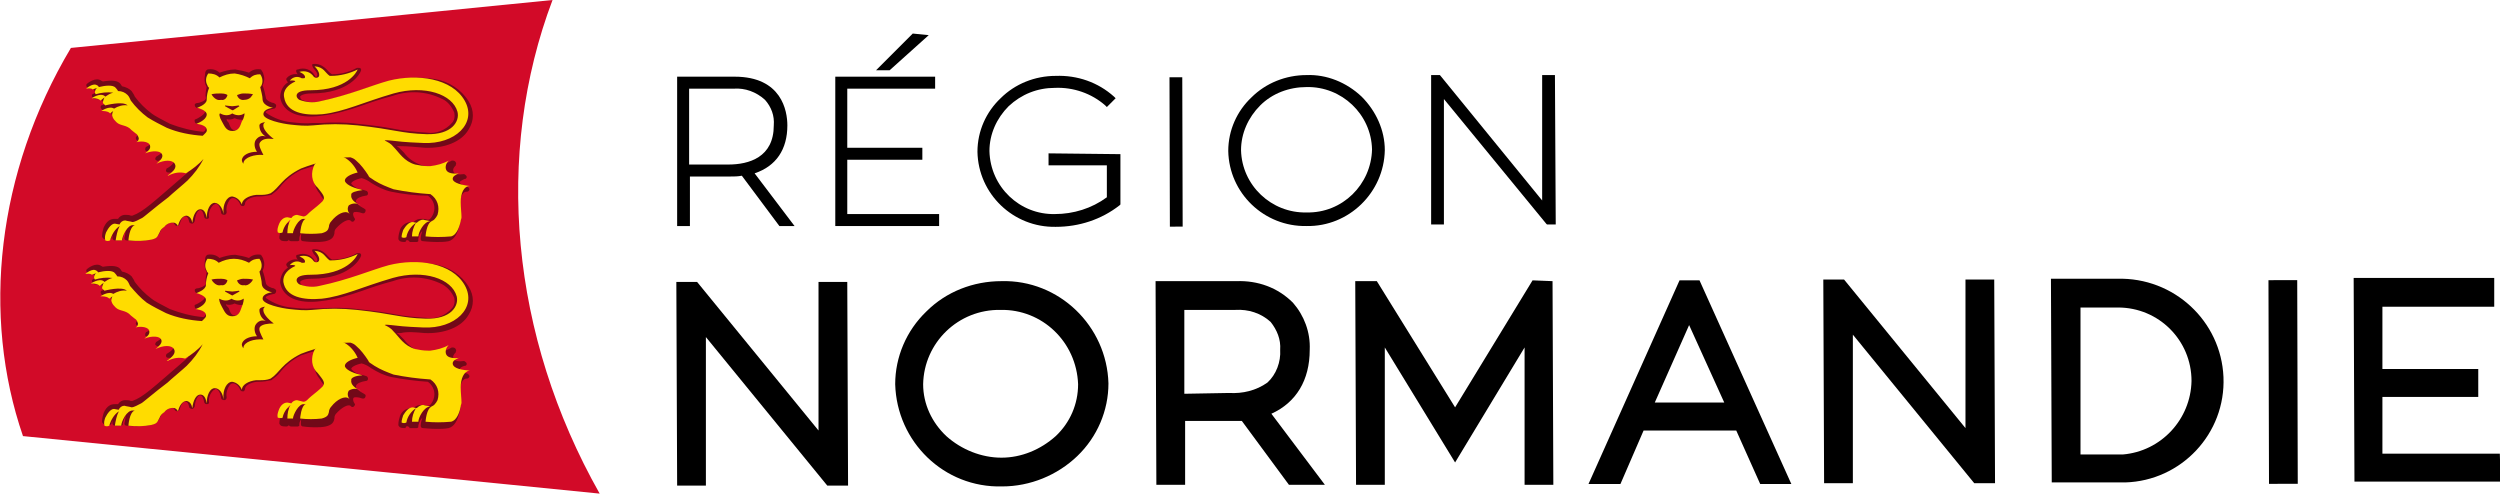 <svg xmlns="http://www.w3.org/2000/svg" xmlns:xlink="http://www.w3.org/1999/xlink" id="Calque_1" x="0px" y="0px" viewBox="0 0 313 61.8" style="enable-background:new 0 0 313 61.8;" xml:space="preserve"> <style type="text/css"> .st0{fill:#D20A28;} .st1{fill:#720918;} .st2{fill:#FFDC00;} </style> <g transform="translate(-19285.922 -21636)"> <path d="M19384.5,21651.7c0-1.8-0.7-6.1-6.6-6.1h-7.2v18.7h1.6v-6.2h5c0.5,0,1,0,1.5-0.1l4.7,6.3h1.9l-5-6.6 C19383.1,21656.8,19384.5,21654.7,19384.5,21651.7z M19372.2,21656.6v-9.5h5.6c1.4-0.1,2.8,0.4,3.9,1.4c0.8,0.9,1.2,2,1.1,3.2 c0,4-3.1,4.9-5.7,4.9H19372.2z"></path> <path d="M19392,21662.8v-6.8h9.4v-1.5h-9.4v-7.4h11v-1.5h-12.5v18.7h13v-1.5L19392,21662.8z"></path> <path d="M19402.2,21640.4l-2-0.2l-4.6,4.6h1.7L19402.2,21640.4z"></path> <path d="M19417.2,21655.2v1.5h7.3v4c-1.9,1.4-4.2,2.1-6.5,2.1l0,0c-4.4,0.1-8.1-3.4-8.2-7.9c0-2.1,0.9-4.1,2.4-5.6 c1.6-1.5,3.6-2.3,5.8-2.3l0,0c2.3-0.1,4.6,0.7,6.3,2.2l0.2,0.2l1.1-1.1l-0.2-0.2c-2-1.8-4.6-2.7-7.3-2.6l0,0c-2.6,0-5.1,1-6.9,2.8 c-1.8,1.7-2.9,4.1-2.9,6.7c0.1,5.3,4.5,9.5,9.8,9.4l0,0c2.9,0,5.7-0.9,8-2.7l0.1-0.1v-6.3L19417.2,21655.2z"></path> <rect x="19432.3" y="21645.6" transform="matrix(1 -2.617973e-03 2.617973e-03 1 -56.625 50.95)" width="1.6" height="18.7"></rect> <path d="M19449.5,21645.4L19449.5,21645.4c-2.6,0-5.1,1-6.9,2.8c-1.8,1.7-2.9,4.1-2.9,6.7c0.1,5.3,4.5,9.5,9.8,9.4l0,0 c5.3,0.1,9.7-4.2,9.8-9.5c0-2.5-1.1-4.9-2.9-6.7C19454.5,21646.3,19452,21645.3,19449.5,21645.4L19449.5,21645.4z M19449.5,21646.9 c4.4-0.1,8.1,3.4,8.2,7.8c-0.1,4.4-3.7,8-8.2,7.9l0,0c-4.4,0.1-8.1-3.4-8.2-7.8c0-2.1,0.9-4.1,2.4-5.6 C19445.2,21647.7,19447.3,21646.9,19449.5,21646.9L19449.5,21646.9z"></path> <path d="M19480.6,21645.4h-1.6v15.7l-12.8-15.7h-1.1v18.7h1.6v-15.7l12.8,15.6l0.1,0.1h1.1L19480.6,21645.4z"></path> <path d="M19388.4,21671.3v18.6l-15.2-18.6h-2.6l0.1,25.5h3.6v-18.6l15.2,18.6h2.6l-0.1-25.5H19388.4z"></path> <path d="M19411.3,21671.2L19411.3,21671.2c-3.5,0-6.9,1.3-9.4,3.8c-2.5,2.4-3.9,5.7-3.9,9.1c0.2,7.2,6.1,13,13.4,12.8l0,0 c3.5,0,6.9-1.4,9.4-3.8s3.9-5.7,3.9-9.1C19424.5,21676.8,19418.5,21671,19411.3,21671.2z M19411.3,21693.3c-2.5,0-5-1-6.9-2.7 c-1.8-1.7-2.9-4-2.9-6.5c0.1-5.2,4.4-9.4,9.7-9.3l0,0c5.2-0.1,9.5,4,9.7,9.3c0,2.5-1,4.8-2.8,6.5 C19416.2,21692.3,19413.8,21693.3,19411.3,21693.3L19411.3,21693.3z"></path> <path d="M19449.9,21679.8c0.1-2.2-0.7-4.3-2.1-5.9c-1.9-1.9-4.4-2.8-7.1-2.7h-10.1l0.1,25.5h3.6v-8h5.6c0.5,0,1,0,1.5,0l5.9,8h4.5 l-6.7-8.9C19448.2,21686.4,19449.9,21683.6,19449.9,21679.8z M19434.2,21685.3v-10.5h6.4c1.6-0.1,3.2,0.4,4.4,1.5 c0.8,1,1.3,2.2,1.2,3.5c0.1,1.5-0.5,3.1-1.6,4.1c-1.4,1-3.1,1.4-4.8,1.3L19434.2,21685.3z"></path> <path d="M19477.8,21671.1l-9.7,15.9l-9.8-15.8h-2.7l0.1,25.5h3.6v-17.2l8.8,14.4l8.7-14.4v17.2h3.6l-0.1-25.5L19477.8,21671.1z"></path> <path d="M19496.2,21671.1l-11.4,25.5h4l2.9-6.7h11.6l3,6.7h3.9l-11.5-25.5H19496.2z M19493.1,21686.4l4.3-9.7l4.4,9.7H19493.1z"></path> <path d="M19532,21671v18.6l-15.2-18.6h-2.6l0.1,25.5h3.6v-18.6l15.2,18.6h2.6l-0.1-25.5H19532z"></path> <path d="M19551,21670.9h-8.3l0.1,25.5h9.2c7-0.2,12.6-6.1,12.3-13.2C19564,21676.2,19558.1,21670.7,19551,21670.9L19551,21670.9z M19546.4,21692.9v-18.4h4.7c5.1,0,9.2,4.1,9.2,9.2c-0.1,4.8-3.8,8.8-8.6,9.2L19546.4,21692.9z"></path> <rect x="19569.9" y="21671" transform="matrix(1 -2.617973e-03 2.617973e-03 1 -56.7 51.312)" width="3.6" height="25.5"></rect> <path d="M19598.9,21692.8h-14.7v-7.1h12v-3.5h-12v-7.8h14v-3.6h-17.6l0.1,25.5h18.3L19598.9,21692.8z"></path> <path class="st0" d="M19361,21697.8l-72.2-7.2c-5.2-15.1-3.3-33,6-48.6l60.3-6C19347.8,21655.3,19349.8,21678,19361,21697.8z"></path> <path class="st1" d="M19339.1,21654.5c2.4,0.1,4.6-0.7,5.5-2.3c0.7-1.1,0.7-2.4,0-3.5c-0.9-1.5-2.5-2.5-4.2-2.8 c-1.9-0.3-3.8-0.2-5.7,0.3c-0.8,0.2-1.7,0.5-2.8,0.8c-1.9,0.7-3.9,1.3-5.9,1.7c-0.8,0.2-1.6,0.1-2.3-0.2c-0.1-0.1-0.2-0.2-0.2-0.4 c0-0.1,0.4-0.4,1.4-0.4c4.8,0,6.1-2.5,6.2-2.8c0.1-0.2,0-0.4-0.2-0.4c-0.1,0-0.2,0-0.3,0c-0.9,0.5-2,0.8-3.1,0.8 c-0.2-0.1-0.3-0.2-0.5-0.4c-0.4-0.5-1-0.9-1.6-0.9c-0.1,0-0.4,0-0.4,0.1c0,0.2,0.1,0.3,0.2,0.5c0.5,0.5,0.5,0.8,0.4,0.9 s0,0.4-0.3-0.1c-0.4-0.7-1.3-1-2.1-0.7c-0.1,0-0.2,0-0.2,0.2c0,0.1,0.1,0.3,0.2,0.4c-0.5-0.1-1.1,0.1-1.4,0.5 c-0.1,0.1,0,0.3,0.1,0.4c0,0.1,0.1,0.1,0.1,0.1c-0.7,0.4-1,1.2-1,1.9c0.3,1.8,2.2,2.7,5.1,2.3c1.8-0.2,3.5-0.7,5.2-1.3 c1.1-0.4,2.3-0.8,3.8-1.2c2-0.7,4.2-0.6,6.2,0.4c0.7,0.3,1.2,1,1.5,1.7c0.1,0.5,0,1-0.3,1.3c-0.8,0.9-2,1.4-3.2,1.2 c-1.4-0.1-2.8-0.2-4.2-0.5c-1.1-0.2-2.4-0.4-4.4-0.6c-1.5-0.2-3.1-0.2-4.6-0.1h-1c-0.9,0.1-1.8,0-2.7-0.1c-1.1-0.1-2.2-0.5-3.2-1.2 c-0.1-0.2,0.5-0.4,1-0.5c0.2,0,0.3-0.2,0.3-0.4c0-0.1-0.1-0.2-0.3-0.3c-0.2,0-1-0.3-1-0.7c-0.1-0.5-0.2-1-0.4-1.5l0,0 c0.2-0.4,0.3-0.9,0.1-1.4c0-0.2-0.2-0.4-0.3-0.6c-0.5-0.1-1.1,0-1.5,0.4c-0.6-0.2-1.1-0.3-1.7-0.4h-0.1c-0.6,0-1.3,0.2-1.9,0.4 c-0.4-0.4-1-0.5-1.5-0.4c-0.2,0.1-0.3,0.3-0.3,0.6c-0.1,0.5-0.1,1,0.1,1.4l0.1,0.2c-0.1,0.5-0.2,0.9-0.1,1.4c0,0.3-0.8,0.6-1.1,0.6 c-0.1,0-0.3,0.1-0.3,0.2c0,0.2,0.1,0.4,0.3,0.4c0.6,0.1,1,0.4,1,0.5c-0.1,0.4-0.9,0.8-1.1,0.9c-0.3,0.1-0.2,0.1-0.2,0.3 c0,0.2,0.2,0.3,0.3,0.3c0.3,0,1,0.2,1.1,0.5c0,0.2-0.1,0.4-0.3,0.5c-1.4-0.1-2.9-0.5-4.2-1c-0.8-0.4-2.1-1.1-2.3-1.3 c-0.8-0.6-1.5-1.3-2.1-2.1c-0.1-0.3-0.3-0.5-0.4-0.7c-0.3-0.3-0.7-0.5-1.2-0.6l-0.2-0.3c-0.3-0.4-1-0.5-2.2-0.3l-0.2-0.1 c-0.7-0.5-1.7,0.3-1.8,0.4s-0.1,0.2,0,0.4c0.1,0.1,0.2,0.2,0.3,0.2c0.2,0,0.4,0,0.5,0c0.1,0.2,0.2,0.3,0.3,0.5l-0.4,0.2 c-0.1,0.1-0.1,0.2,0,0.4c0,0.1,0.2,0.2,0.3,0.2c0.3,0,0.5,0,0.8,0.1l0.4,0.4l0,0l0.1,0.1c-0.2,0.1-0.4,0.2-0.5,0.2 c-0.1,0.1-0.1,0.3,0,0.4c0,0.1,0.2,0.2,0.3,0.2c0.3,0,0.5,0,0.8,0.1l0.2,0.4c0.1,0.3,0.3,0.6,0.5,0.8c0.3,0.2,0.6,0.4,1,0.5 s0.7,0.2,1,0.5l0.2,0.2l0.3,0.3c0.2,0.2,0.3,0.3,0.3,0.3s-0.1,0.1-0.2,0.2s-0.1,0.3,0,0.4s0.2,0.2,0.3,0.2c0.8-0.2,1.3,0,1.4,0.2 s-0.1,0.3-0.5,0.5c-0.1,0.1-0.1,0.3-0.1,0.4c0.1,0.1,0.2,0.2,0.4,0.1c0.9-0.3,1.6-0.2,1.7,0s-0.2,0.4-0.7,0.7 c-0.1,0.1-0.2,0.3-0.1,0.4s0.3,0.2,0.4,0.1l0,0c1-0.4,1.7-0.4,1.9-0.1c0.1,0.3-0.2,0.7-0.9,1.1c-0.1,0,0,0.1-0.1,0.2 c0,0.2,0.1,0.3,0.3,0.3c0.1,0,0.1,0,0.2,0h0.1c0.6-0.4,1.3-0.5,1.9-0.3c0.1,0.1,0.2,0.1,0.3,0.2c0,0,0.1-0.1-0.2,0.2 c-4.3,3.7-5.4,4.8-6.8,5.3h-0.2c-0.2-0.1-0.5-0.1-0.7-0.1c-0.4,0-0.7,0.2-0.9,0.5h-0.4c-0.5,0-1,0.2-1.4,1.1 c-0.1,0.3-0.2,0.7-0.2,1.1c0,0.1,0.1,0.2,0.2,0.3c0.2,0.1,0.5,0.1,0.7,0.1s0.3-0.1,0.3-0.3c0-0.1,0.1-0.2,0.1-0.3 c0,0.1,0,0.2,0,0.4c0,0.1,0.1,0.3,0.3,0.3c0.3,0,0.5,0,0.8,0c0.1,0,0.2-0.1,0.2-0.1c0-0.1,0-0.1,0-0.2c0.1-0.3,0.2-0.7,0.4-1 c-0.1,0.3-0.1,0.7-0.2,1c0,0.2,0.1,0.3,0.3,0.3c1,0.1,2,0.1,3-0.1c0.8-0.2,0.9-0.5,1.1-0.8l0.1-0.2c0.1-0.3,0.3-0.5,0.6-0.7l0,0 c0.3-0.3,0.6-0.5,1-0.4c0.1,0,0.1,0.1,0.2,0.2c0,0.1,0.2,0.2,0.3,0.2c0.1,0,0.3-0.1,0.3-0.2c0.2-0.7,0.5-1.1,0.8-1s0.3,0.3,0.4,0.6 c0,0.2,0.2,0.3,0.4,0.3c0.1,0,0.2-0.1,0.3-0.3c0.1-0.9,0.4-1.4,0.7-1.4l0,0c0.2,0,0.4,0.3,0.5,0.9c0.1,0.2,0.2,0.2,0.4,0.2 c0.1,0,0.2-0.1,0.2-0.2l0,0c-0.1-0.5,0.1-1.1,0.5-1.5c0.1-0.1,0.2-0.1,0.3-0.2c0.3,0,0.6,0.4,0.7,1.1c0,0.2,0.2,0.3,0.4,0.3 c0.2,0,0.3-0.2,0.3-0.3v-0.1c-0.1-0.5,0.1-1.1,0.4-1.5c0.1-0.1,0.2-0.2,0.4-0.2c0.3,0,0.7,0.3,0.9,0.8c0.1,0.2,0.2,0.2,0.4,0.2 c0.1,0,0.2-0.2,0.2-0.3c0-0.4,0.6-0.8,1.5-0.9h0.3c0.5,0,1-0.1,1.5-0.2c0.4-0.3,0.8-0.6,1.1-1c0.7-0.9,1.6-1.6,2.6-2.1 c0.9-0.3,1.8-0.6,2.7-0.8c-0.3,0.1-0.5,0.3-0.7,0.5c-0.6,1.1-0.4,2.4,0.4,3.3l0.1,0.2c0.6,0.8,0.7,1,0.5,1.1 c-0.3,0.3-0.7,0.6-1,0.8c-0.3,0.2-0.3,0.3-0.4,0.3l-0.3,0.3c-0.2,0.2-0.4,0.5-0.5,0.5h-0.2c-0.2-0.1-0.4-0.1-0.6-0.1 c-0.3,0-0.7,0.1-0.8,0.4h-0.3c-0.6,0-1.2,0.4-1.4,1c-0.1,0.3-0.2,0.7-0.2,1c0,0.1,0.1,0.2,0.2,0.3c0.2,0.1,0.5,0.1,0.7,0.1 c0.1,0,0.3-0.1,0.3-0.2c0,0.1,0.1,0.2,0.3,0.2c0.3,0,0.5,0,0.8,0c0.1,0,0.2-0.1,0.2-0.1c0-0.1,0-0.2,0-0.2c0-0.3,0.1-0.5,0.3-0.8 c-0.1,0.3-0.1,0.5-0.1,0.8c0,0.2,0.1,0.3,0.3,0.3l0,0c0,0,0.7,0.1,1.4,0.1c0.5,0,0.9,0,1.4-0.1c0.8-0.2,1-0.5,1.1-1c0,0,0,0,0-0.1 c0-0.2,0.1-0.4,0.2-0.5c0.7-0.8,1.5-1.2,1.8-1l0.1,0.1c0.1,0.1,0.3,0.1,0.4-0.1c0.1-0.1,0.1-0.2,0-0.3c-0.2-0.3-0.2-0.6-0.1-0.7 s0.6-0.1,1.1,0.1c0.1,0,0.2,0,0.2,0l0,0c0.2-0.1,0.2-0.3,0.2-0.4s-0.1-0.1-0.2-0.2c-0.6-0.3-1.1-0.7-1-1s0.6-0.5,1.2-0.6 c0.2,0,0.3-0.1,0.3-0.3c0-0.1-0.1-0.3-0.2-0.3l-0.3-0.1l0,0c-0.6-0.1-1.2-0.3-1.6-0.8c0-0.2,0.4-0.5,1.3-0.7 c0.4,0.1,0.8,0.3,1.2,0.6c0.8,0.5,1.6,0.9,2.5,1.1c1.5,0.3,3,0.5,4.6,0.5l0,0c0.7,0.5,1,1.4,0.7,2.2c-0.1,0.3-0.4,0.8-0.6,0.8h-0.2 c-0.2-0.1-0.5-0.1-0.7-0.1c-0.4,0-0.7,0.1-1,0.4h-0.3c-0.6,0-1.2,0.4-1.4,1c-0.1,0.3-0.2,0.7-0.2,1.1c0,0.1,0.1,0.2,0.2,0.3 c0.2,0.1,0.5,0.1,0.7,0.1c0-0.2,0.2-0.3,0.3-0.2c0.1,0,0.2,0.1,0.2,0.2c0.3,0,0.6,0,0.9,0c0.1,0,0.2-0.1,0.2-0.1c0-0.1,0-0.2,0-0.3 c0.1-0.4,0.2-0.7,0.5-1c-0.1,0.3-0.2,0.7-0.2,1c0,0.2,0.1,0.3,0.3,0.3l0,0c0.1,0,0.9,0.1,1.7,0.1c0.5,0,1,0,1.5-0.1 c0.7-0.2,1.1-0.9,1.4-2.1c0-0.2,0.1-0.4,0.1-0.5l0,0c0-0.5-0.1-1.1-0.1-1.9c0-1.1,0.4-1.7,0.8-1.7h0.1c0.2,0,0.3-0.2,0.3-0.3 c0-0.1-0.1-0.2-0.2-0.3c-0.8-0.2-1.1-0.5-1-0.6c0-0.1,0.2-0.2,0.6-0.4h0.1c0.2-0.1,0.2-0.3,0.1-0.4s-0.2-0.2-0.3-0.2 c-0.6,0.1-1.2,0-1.3-0.3c-0.1-0.3,0-0.5,0.3-0.8v-0.1l0,0c0.1-0.1,0-0.3-0.1-0.4s-0.3-0.1-0.4-0.1c-0.7,0.4-1.4,0.7-2.2,0.8h-0.3 c-0.5,0-1-0.1-1.5-0.3c-0.8-0.3-1.5-0.8-2-1.5c-0.2-0.2-0.4-0.4-0.6-0.6l-0.3-0.2h0.5 C19336.9,21654.3,19338,21654.4,19339.1,21654.5z M19315.3,21650.8c0.4,0.2,0.8,0.2,1.2,0.2c0,0.1-0.1,0.2-0.1,0.3 c-0.1,0.1-0.1,0.2-0.2,0.3c-0.2,0.5-0.4,0.7-0.8,0.7l0,0c-0.5,0-0.6-0.3-0.8-0.8c0-0.1-0.1-0.2-0.2-0.3c-0.1-0.1-0.1-0.2-0.1-0.3 C19314.5,21651,19314.9,21651,19315.3,21650.8L19315.3,21650.8z"></path> <path class="st2" d="M19342.6,21658.4c0-0.3,0.3-0.5,0.8-0.7h0.1c-0.8,0.1-1.5,0-1.7-0.4s0-0.9,0.3-1.2l0,0 c-0.7,0.4-1.5,0.6-2.3,0.7h-0.3c-0.6,0-1.1-0.1-1.6-0.2c-1.4-0.4-2-1.5-2.7-2.2c-0.3-0.4-0.7-0.6-1.1-0.8c0,0-0.1-0.1,0.8,0 s1.5,0.2,4,0.3c4,0.2,6.8-2.5,5.2-5.3c-1.6-2.8-5.9-3.4-9.5-2.5c-2.2,0.6-4.9,1.8-8.7,2.6c-0.8,0.2-1.7,0.1-2.5-0.2 c-0.4-0.2-0.9-1.2,1.4-1.2c4.6,0,5.8-2.3,5.9-2.6c-1,0.5-2.2,0.8-3.3,0.8c-0.1,0-0.1,0-0.2,0c-0.6-0.4-0.7-1.1-1.9-1.2 c0.7,0.7,0.7,1.3,0.4,1.4c-0.2,0.1-0.4,0-0.5-0.1c-0.4-0.6-1.1-0.8-1.8-0.6c0,0,0.8,0.3,0.7,0.7c0,0.1-0.1,0.1-0.2,0.1 s-0.2,0-0.2,0c-0.5-0.3-1.1-0.2-1.5,0.3c0,0,0.6-0.1,0.7,0.1c-0.9,0.4-1.6,1.1-1.4,2c0.3,1.9,2.5,2.3,4.8,2.1 c2.7-0.3,5.1-1.5,8.9-2.6c3.9-1.1,7.4,0.1,8,2.3c0.3,1.2-0.7,2.9-3.9,2.8c-3.2-0.1-3.9-0.6-8.6-1.1c-1.9-0.2-3.7-0.2-5.6,0 c-0.9,0.1-1.9,0-2.8-0.1c-1-0.1-3.4-0.6-3.4-1.3c0-0.7,1.2-0.8,1.2-0.8s-1.2-0.2-1.3-1c0-0.5-0.2-1.1-0.3-1.6l0.1-0.1 c0.3-0.5,0.2-1.1-0.1-1.5c-0.5,0-0.9,0.1-1.3,0.5c-0.6-0.3-1.2-0.5-1.9-0.6l0,0c-0.7,0-1.3,0.2-1.9,0.5c-0.4-0.4-0.9-0.5-1.4-0.5 c-0.3,0.4-0.4,1-0.1,1.5c0,0.1,0.1,0.2,0.2,0.3c-0.2,0.5-0.3,1-0.3,1.5c0,0.6-1.2,1-1.2,1s1.3,0.3,1.2,0.9 c-0.1,0.7-1.3,1.1-1.3,1.1s1.2,0.1,1.3,0.7c0.1,0.3-0.2,0.5-0.5,0.8c-1.5-0.1-3.1-0.4-4.5-1c-0.8-0.4-1.6-0.8-2.4-1.3 c-0.8-0.6-1.5-1.3-2.1-2.1c-0.1-0.2-0.2-0.5-0.4-0.7c-0.3-0.3-0.7-0.5-1.2-0.5c-0.1-0.2-0.3-0.4-0.3-0.4c-0.3-0.4-1.3-0.3-2.1-0.1 c-0.1-0.1-0.1-0.2-0.2-0.2c-0.5-0.4-1.4,0.4-1.4,0.4s0.7-0.1,0.8,0.1l0.6-0.2c-0.2,0.1-0.3,0.4-0.3,0.6l0.1,0.2 c0.7-0.2,1.4-0.3,2.2-0.2c-0.4,0.1-0.7,0.3-1,0.5l-0.1-0.1c-0.6-0.4-1.6,0.3-1.6,0.3c0.3,0,0.7,0,1,0.2l0.1,0.1l0.5-0.4 c-0.1,0.2-0.2,0.5-0.2,0.7l0.1,0.1l0.2,0.2c0,0,2.2-0.6,2.8,0c-0.6-0.1-1.2,0.1-1.7,0.4l0,0c-0.6-0.4-1.6,0.3-1.6,0.3 c0.3,0,0.7,0,1,0.2l0.1,0.1l0.4-0.3c-0.1,0.2-0.2,0.5-0.1,0.7c0.1,0.3,0.3,0.5,0.5,0.7c0.5,0.5,1.3,0.3,1.9,1l0.5,0.4 c0.2,0.1,0.3,0.3,0.4,0.6c0,0.2-0.1,0.4-0.3,0.5c0.8-0.2,1.6,0,1.7,0.4s-0.1,0.6-0.6,1c1-0.4,1.9-0.3,2.1,0.1s-0.2,0.8-0.7,1.2l0,0 c1-0.5,2-0.5,2.3,0s-0.2,1-0.9,1.5h0.1c0.7-0.4,1.5-0.5,2.2-0.3c0.8-0.5,1.6-1.1,2.2-1.8c-0.5,1-1.2,1.9-2,2.7 c-0.3,0.3-2.1,1.8-2.4,2.1c-1.6,1.2-3.2,2.6-3.3,2.6c-0.4,0.2-0.9,0.5-1.2,0.5c-0.3-0.1-0.6-0.1-0.9-0.2c-0.3,0-0.6,0.2-0.7,0.5 c-0.2,0-0.5-0.1-0.6-0.1c-0.4,0-0.8,0.5-1.1,1.1c-0.1,0.3-0.2,0.6-0.1,1c0.2,0.1,0.4,0.1,0.6,0c0.2-0.7,0.6-1.4,1.2-1.8 c-0.3,0.6-0.4,1.2-0.5,1.8c0.3,0,0.5,0,0.8,0c0-0.5,0.7-2,1.4-1.9h0.2c-0.7,0.2-0.8,1.9-0.8,1.9c1,0.1,1.9,0.1,2.9-0.1 c0.8-0.2,0.7-0.4,1-0.9c0.1-0.3,0.3-0.5,0.6-0.7c0.3-0.4,0.8-0.6,1.3-0.5c0.2,0.1,0.3,0.2,0.4,0.4c0.2-0.8,0.6-1.3,1.1-1.3 c0.4,0.1,0.6,0.4,0.7,0.9c0.1-1,0.5-1.7,1-1.7s0.7,0.5,0.8,1.1l0,0c0-1,0.4-1.9,1-1.9c0.5,0,1,0.6,1.1,1.4v-0.1 c-0.1-1.1,0.4-2.1,1.1-2.1c0.6,0.1,1,0.5,1.2,1c0-0.6,0.8-1.1,1.8-1.2h0.4c0.5,0,0.9,0,1.4-0.2c1.1-0.7,1.4-1.9,3.8-3.1 c1-0.4,2.1-0.7,3.1-1s2-0.4,3-0.4h0.1c0.3,0.1,0.5,0.2,0.7,0.4l0,0c0.6,0.5,1.1,1.2,1.5,1.8c0.2,0.4,0.1,0.2,0.8,0.7 c0.8,0.5,1.6,0.8,2.4,1.1c1.5,0.3,3,0.5,4.5,0.6h0.1c0.9,0.6,1.2,1.6,0.9,2.6c-0.2,0.4-0.5,0.8-0.9,0.8c-0.3-0.1-0.6-0.1-0.9-0.2 c-0.3,0-0.6,0.2-0.8,0.4l-0.5-0.1c-0.5,0-0.9,0.5-1.2,1c-0.1,0.3-0.2,0.6-0.2,0.9c0.2,0.1,0.4,0.1,0.6,0c0.1-0.7,0.6-1.4,1.2-1.8 c-0.3,0.5-0.5,1.1-0.5,1.7c0.3,0,0.5,0,0.8,0c0-0.5,0.7-1.9,1.5-1.9h0.2c-0.7,0.2-0.8,1.9-0.8,1.9c1,0.1,2.1,0.1,3.2,0 c0.8-0.2,1.1-1.5,1.2-1.9c0-0.2,0.1-0.3,0.1-0.5c0-0.5-0.1-1.2-0.1-1.9c0-1.1,0.4-2,1.1-2h0.1 C19343.1,21659.1,19342.6,21658.7,19342.6,21658.4z M19316.4,21647.7c0.4,0,0.8,0,1.2,0.1c-0.1,0.1-0.2,0.3-0.3,0.4 c-0.2,0.2-0.5,0.3-0.8,0.3c-0.4,0.1-0.8-0.2-0.9-0.6l0,0C19315.9,21647.8,19316.1,21647.7,19316.4,21647.7z M19315,21649.3 c0.2,0,0.8-0.1,0.8-0.1l0.1,0.1l0,0l-0.8,0.5h-0.1l-0.9-0.5v-0.1l0,0C19314.2,21649.2,19314.8,21649.3,19315,21649.3L19315,21649.3 z M19312.7,21648.2c-0.1-0.1-0.2-0.2-0.3-0.4c0.4-0.1,0.8-0.1,1.2-0.1c0.6,0,0.8,0.2,0.8,0.2c-0.1,0.4-0.4,0.7-0.8,0.6l0,0 C19313.2,21648.6,19312.9,21648.4,19312.7,21648.2L19312.7,21648.2z M19315,21652.4L19315,21652.4c-0.8,0-1-0.7-1.3-1.2 s-0.4-1-0.2-1c0.5,0.3,1.1,0.3,1.5,0c0.5,0.3,1.1,0.3,1.5,0c0.1-0.1,0,0.6-0.3,1C19316,21651.7,19315.9,21652.4,19315,21652.4 L19315,21652.4z M19318.5,21653.8c-0.3,0.3,0.1,1,0.4,1.6c-1.1-0.1-2.4,0.3-2.5,1v0.1c-0.1-0.1-0.2-0.3-0.2-0.5 c0.1-0.6,0.9-1,1.9-1c-0.3-0.4-0.4-1-0.2-1.4c0.3-0.5,0.8-0.7,1.3-0.5c-0.5-0.3-0.8-0.8-0.8-1.4c0-0.3,0.6-0.4,0.7-0.4 c-0.1,0.1-0.2,0.2-0.2,0.3c-0.1,0.5,0.5,1.2,1.3,1.8C19319.3,21653.3,19318.8,21653.4,19318.5,21653.8L19318.5,21653.8z"></path> <path class="st2" d="M19331.3,21659.8l-0.3-0.1c-1-0.2-1.9-0.7-1.9-1.1s0.7-0.8,1.6-1c-0.1-0.2-0.1-0.2-0.2-0.4 c-0.4-0.7-1-1.3-1.7-1.6c-0.3,0-0.6,0-0.9,0c-1.1,0.2-2.3,0.5-2.6,1c-0.5,1-0.4,2.2,0.4,2.9c0.7,0.9,1,1.2,0.6,1.7 c-0.4,0.4-0.9,0.8-1.4,1.2c-0.4,0.3-0.6,0.7-1,0.7c-0.3-0.1-0.5-0.1-0.8-0.2c-0.3,0-0.6,0.2-0.7,0.4l-0.5-0.1c-0.5,0-0.9,0.4-1.1,1 c-0.1,0.3-0.2,0.6-0.1,0.9c0.2,0.1,0.4,0.1,0.6,0c0.1-0.6,0.5-1.2,1-1.6c-0.3,0.5-0.4,1.1-0.4,1.7c0.2,0,0.5,0,0.7,0 c0-0.4,0.7-1.9,1.4-1.8h0.2c-0.6,0.2-0.7,1.8-0.7,1.8c0.9,0.1,1.8,0.1,2.7,0c0.7-0.2,0.8-0.4,0.9-0.8c0-0.2,0.1-0.5,0.3-0.7 c0.7-0.9,1.7-1.4,2.2-1l0.1,0.1c-0.3-0.4-0.3-0.8-0.1-1.1c0.5-0.3,1-0.3,1.5,0l0,0c-0.8-0.3-1.3-0.8-1.2-1.3 C19329.8,21660.1,19330.5,21659.9,19331.3,21659.8z"></path> <path class="st1" d="M19339.1,21677.7c2.4,0.1,4.6-0.7,5.5-2.3c0.7-1.1,0.7-2.4,0-3.5c-0.9-1.5-2.5-2.5-4.2-2.8 c-1.9-0.3-3.8-0.2-5.7,0.3c-0.8,0.2-1.7,0.5-2.8,0.8c-1.9,0.7-3.9,1.3-5.9,1.7c-0.8,0.2-1.6,0.1-2.3-0.2c-0.1-0.1-0.2-0.2-0.2-0.4 c0-0.1,0.4-0.4,1.4-0.4c4.8,0,6.1-2.5,6.2-2.8c0.1-0.2,0-0.4-0.2-0.4c-0.1,0-0.2,0-0.3,0c-0.9,0.5-2,0.8-3.1,0.8 c-0.2-0.1-0.3-0.2-0.5-0.4c-0.4-0.5-1-0.9-1.6-0.9c-0.1,0-0.4,0-0.4,0.1c0,0.2,0.1,0.3,0.2,0.5c0.5,0.5,0.5,0.8,0.4,0.9 s0,0.4-0.3-0.1c-0.4-0.7-1.3-1-2.1-0.7c-0.1,0-0.2,0-0.2,0.2c0,0.1,0.1,0.3,0.2,0.4c-0.5-0.1-1.1,0.1-1.4,0.5 c-0.1,0.1,0,0.3,0.1,0.4c0,0.1,0.1,0.1,0.1,0.1c-0.7,0.4-1,1.2-1,1.9c0.3,1.8,2.2,2.7,5.1,2.3c1.8-0.2,3.5-0.7,5.2-1.3 c1.1-0.4,2.3-0.8,3.8-1.2c2-0.7,4.2-0.6,6.2,0.4c0.7,0.4,1.2,1,1.5,1.7c0.1,0.5,0,1-0.3,1.3c-0.8,0.9-2,1.4-3.2,1.2 c-1.4-0.1-2.8-0.2-4.2-0.5c-1.1-0.2-2.4-0.4-4.4-0.6c-1.5-0.2-3.1-0.2-4.6-0.1h-1c-0.9,0.1-1.8,0-2.7-0.1c-1.1-0.1-2.2-0.5-3.2-1.2 c-0.1-0.2,0.5-0.4,1-0.5c0.2,0,0.3-0.2,0.3-0.4c0-0.1-0.1-0.2-0.3-0.3c-0.2,0-1-0.3-1-0.7c-0.1-0.5-0.2-1-0.4-1.5l0,0 c0.2-0.4,0.3-0.9,0.1-1.4c0-0.2-0.2-0.4-0.3-0.6c-0.5-0.1-1.1,0-1.5,0.4c-0.6-0.2-1.1-0.3-1.7-0.4h-0.1c-0.6,0-1.3,0.2-1.9,0.4 c-0.4-0.4-1-0.5-1.5-0.4c-0.2,0.1-0.3,0.3-0.3,0.6c-0.1,0.5-0.1,1,0.1,1.4l0.1,0.2c-0.1,0.5-0.2,0.9-0.1,1.4c0,0.3-0.8,0.6-1.1,0.6 c-0.1,0-0.3,0.1-0.3,0.2c0,0.2,0.1,0.4,0.3,0.4c0.6,0.1,1,0.4,1,0.5c-0.1,0.4-0.9,0.8-1.1,0.9c-0.3,0.1-0.2,0.1-0.2,0.3 c0,0.2,0.2,0.3,0.3,0.3c0.3,0,1,0.2,1.1,0.5c0,0.2-0.1,0.4-0.3,0.5c-1.4-0.1-2.9-0.5-4.2-1c-0.8-0.4-2.1-1.1-2.3-1.3 c-0.8-0.6-1.5-1.3-2.1-2.1c-0.1-0.3-0.3-0.5-0.4-0.7c-0.3-0.3-0.7-0.5-1.2-0.6l-0.2-0.3c-0.3-0.4-1-0.5-2.2-0.3l-0.2-0.1 c-0.7-0.5-1.7,0.3-1.8,0.4c-0.1,0.1-0.1,0.2,0,0.4c0.1,0.1,0.2,0.2,0.3,0.2c0.2,0,0.4,0,0.5,0c0.1,0.2,0.2,0.3,0.3,0.5l-0.4,0.2 c-0.1,0.1-0.1,0.2,0,0.4c0,0.1,0.2,0.2,0.3,0.2c0.3,0,0.5,0,0.8,0.1l0.4,0.4l0,0l0.1,0.1c-0.2,0.1-0.4,0.2-0.5,0.2 c-0.1,0.1-0.1,0.3,0,0.4c0,0.1,0.2,0.2,0.3,0.2c0.3,0,0.5,0,0.8,0.1l0.2,0.4c0.1,0.3,0.3,0.6,0.5,0.8c0.3,0.2,0.6,0.4,1,0.5 s0.7,0.2,1,0.5l0.2,0.2l0.3,0.3c0.2,0.2,0.3,0.3,0.3,0.3s-0.1,0.1-0.2,0.2s-0.1,0.3,0,0.4s0.2,0.2,0.3,0.2c0.8-0.2,1.3,0,1.4,0.2 s-0.1,0.3-0.5,0.5c-0.1,0.1-0.1,0.3-0.1,0.4c0.1,0.1,0.2,0.2,0.4,0.1c0.9-0.3,1.6-0.2,1.7,0s-0.2,0.4-0.7,0.7 c-0.1,0.1-0.2,0.3-0.1,0.4s0.3,0.2,0.4,0.1l0,0c1-0.4,1.7-0.4,1.9-0.1c0.1,0.3-0.2,0.7-0.9,1.1c-0.1,0,0,0.1-0.1,0.2 c0,0.2,0.1,0.3,0.3,0.3c0.1,0,0.1,0,0.2,0h0.1c0.6-0.4,1.3-0.5,1.9-0.3c0.1,0.1,0.2,0.1,0.3,0.2c0,0,0.1-0.1-0.2,0.2 c-4.3,3.7-5.4,4.8-6.8,5.3h-0.2c-0.2-0.1-0.5-0.1-0.7-0.1c-0.4,0-0.7,0.2-0.9,0.5h-0.4c-0.5,0-1,0.2-1.4,1.1 c-0.1,0.3-0.2,0.7-0.2,1.1c0,0.1,0.1,0.2,0.2,0.3c0.2,0.1,0.5,0.1,0.7,0.1s0.3-0.1,0.3-0.3c0-0.1,0.1-0.2,0.1-0.3 c0,0.1,0,0.2,0,0.4c0,0.1,0.1,0.3,0.3,0.3c0.3,0,0.5,0,0.8,0c0.1,0,0.2-0.1,0.2-0.1c0-0.1,0-0.1,0-0.2c0.1-0.3,0.2-0.7,0.4-1 c-0.1,0.3-0.1,0.7-0.2,1c0,0.2,0.1,0.3,0.3,0.3c1,0.1,2,0.1,3-0.1c0.8-0.2,0.9-0.5,1.1-0.8l0.1-0.2c0.1-0.3,0.3-0.5,0.6-0.7l0,0 c0.3-0.3,0.6-0.5,1-0.4c0.1,0,0.1,0.1,0.2,0.2c0,0.1,0.2,0.2,0.3,0.2c0.1,0,0.3-0.1,0.3-0.2c0.2-0.7,0.5-1.1,0.8-1s0.3,0.3,0.4,0.6 c0,0.2,0.2,0.3,0.4,0.3c0.1,0,0.2-0.1,0.3-0.3c0.1-0.9,0.4-1.4,0.7-1.4l0,0c0.2,0,0.4,0.3,0.5,0.9c0.1,0.2,0.2,0.2,0.4,0.2 c0.1,0,0.2-0.1,0.2-0.2l0,0c-0.1-0.5,0.1-1.1,0.5-1.5c0.1-0.1,0.2-0.1,0.3-0.2c0.3,0,0.6,0.4,0.7,1.1c0,0.2,0.2,0.3,0.4,0.3 c0.2,0,0.3-0.2,0.3-0.3v-0.1c-0.1-0.5,0.1-1.1,0.4-1.5c0.1-0.1,0.2-0.2,0.4-0.2c0.3,0,0.7,0.3,0.9,0.8c0.1,0.2,0.2,0.2,0.4,0.2 c0.1,0,0.2-0.2,0.2-0.3c0-0.4,0.6-0.8,1.5-0.9h0.3c0.5,0,1-0.1,1.5-0.2c0.4-0.3,0.8-0.6,1.1-1c0.7-0.9,1.6-1.6,2.6-2.1 c0.9-0.3,1.8-0.6,2.7-0.8c-0.3,0.1-0.5,0.3-0.7,0.5c-0.6,1.1-0.4,2.4,0.4,3.3l0.1,0.2c0.6,0.8,0.7,1,0.5,1.1 c-0.3,0.3-0.7,0.6-1,0.8c-0.3,0.2-0.3,0.3-0.4,0.3l-0.3,0.3c-0.2,0.2-0.4,0.5-0.5,0.5h-0.2c-0.2-0.1-0.4-0.1-0.6-0.1 c-0.3,0-0.7,0.1-0.8,0.4h-0.3c-0.6,0-1.2,0.4-1.4,1c-0.1,0.3-0.2,0.7-0.2,1c0,0.1,0.1,0.2,0.2,0.3c0.2,0.1,0.5,0.1,0.7,0.1 c0.1,0,0.3-0.1,0.3-0.2c0,0.1,0.1,0.2,0.3,0.2c0.3,0,0.5,0,0.8,0c0.1,0,0.2-0.1,0.2-0.1c0-0.1,0-0.2,0-0.2c0-0.3,0.2-0.5,0.3-0.8 c-0.1,0.3-0.1,0.5-0.1,0.8c0,0.2,0.1,0.3,0.3,0.3l0,0c0,0,0.7,0.1,1.4,0.1c0.5,0,0.9,0,1.4-0.1c0.8-0.2,1-0.5,1.1-1c0,0,0,0,0-0.1 c0-0.2,0.1-0.4,0.2-0.5c0.7-0.8,1.5-1.2,1.8-1l0.1,0.1c0.1,0.1,0.3,0.1,0.4-0.1c0.1-0.1,0.1-0.2,0-0.3c-0.2-0.3-0.2-0.6-0.1-0.7 s0.6-0.1,1.1,0.1c0.1,0,0.2,0,0.2,0l0,0c0.2-0.1,0.2-0.3,0.2-0.4s-0.1-0.1-0.2-0.2c-0.6-0.3-1.1-0.7-1-1s0.6-0.5,1.2-0.6 c0.2,0,0.3-0.1,0.3-0.3c0-0.1-0.1-0.3-0.2-0.3l-0.3-0.1l0,0c-0.6-0.1-1.2-0.3-1.6-0.8c0-0.2,0.4-0.5,1.3-0.7 c0.4,0.1,0.8,0.3,1.2,0.6c0.8,0.5,1.6,0.9,2.5,1.1c1.5,0.3,3.1,0.5,4.6,0.6l0,0c0.7,0.5,1,1.4,0.7,2.2c-0.1,0.3-0.4,0.8-0.6,0.8 h-0.2c-0.2-0.1-0.5-0.1-0.7-0.1c-0.4,0-0.7,0.1-1,0.4h-0.3c-0.6,0-1.2,0.4-1.4,1c-0.1,0.3-0.2,0.7-0.2,1.1c0,0.1,0.1,0.2,0.2,0.3 c0.2,0.1,0.5,0.1,0.7,0.1c0-0.2,0.2-0.3,0.3-0.2c0.1,0,0.2,0.1,0.2,0.2c0.3,0,0.6,0,0.9,0c0.1,0,0.2-0.1,0.2-0.1c0-0.1,0-0.2,0-0.2 c0.1-0.4,0.2-0.7,0.5-1c-0.1,0.3-0.2,0.7-0.2,1c0,0.2,0.1,0.3,0.3,0.3l0,0c0.1,0,0.9,0.1,1.7,0.1c0.5,0,1,0,1.5-0.1 c0.7-0.2,1.1-0.9,1.4-2.1c0-0.2,0.1-0.4,0.1-0.5l0,0c0-0.5-0.1-1.1-0.1-1.9c0-1.1,0.4-1.7,0.8-1.7h0.1c0.2,0,0.3-0.2,0.3-0.3 c0-0.1-0.1-0.2-0.2-0.3c-0.8-0.2-1.1-0.5-1-0.6c0-0.1,0.2-0.3,0.6-0.4h0.1c0.2-0.1,0.2-0.3,0.1-0.4s-0.2-0.2-0.3-0.2 c-0.6,0.1-1.2,0-1.3-0.3c-0.1-0.3,0-0.5,0.3-0.8v-0.1l0,0c0.1-0.1,0-0.3-0.1-0.4s-0.3-0.1-0.4-0.1c-0.7,0.4-1.4,0.7-2.2,0.8h-0.3 c-0.5,0-1-0.1-1.5-0.3c-0.8-0.3-1.5-0.8-2-1.5c-0.2-0.2-0.4-0.4-0.6-0.6l-0.3-0.2h0.5 C19336.9,21677.5,19338,21677.6,19339.1,21677.7z M19315.3,21674c0.4,0.2,0.8,0.2,1.2,0.2c0,0.1-0.1,0.2-0.1,0.3 c-0.1,0.1-0.1,0.2-0.2,0.3c-0.2,0.5-0.4,0.7-0.8,0.7l0,0c-0.5,0-0.6-0.3-0.8-0.8c0-0.1-0.1-0.2-0.2-0.3c-0.1-0.1-0.2-0.2-0.2-0.3 C19314.5,21674.2,19314.9,21674.2,19315.3,21674L19315.3,21674z"></path> <path class="st2" d="M19342.6,21681.5c0-0.3,0.3-0.5,0.8-0.7h0.1c-0.8,0.1-1.5,0-1.7-0.4s0-0.9,0.3-1.2l0,0 c-0.7,0.4-1.5,0.6-2.3,0.7h-0.3c-0.6,0-1.1-0.1-1.6-0.2c-1.4-0.4-2-1.5-2.7-2.2c-0.3-0.4-0.7-0.6-1.1-0.8c0,0-0.1-0.1,0.8,0 s1.5,0.2,4,0.3c4,0.2,6.8-2.5,5.2-5.3c-1.6-2.8-5.9-3.4-9.5-2.5c-2.2,0.6-4.9,1.8-8.7,2.6c-0.8,0.2-1.7,0.1-2.5-0.2 c-0.4-0.2-0.9-1.2,1.4-1.2c4.6,0,5.8-2.3,5.9-2.6c-1,0.5-2.2,0.8-3.3,0.8c-0.1,0-0.1,0-0.2,0c-0.6-0.4-0.7-1.1-1.9-1.2 c0.7,0.7,0.7,1.3,0.4,1.4c-0.2,0.1-0.4,0-0.5-0.1c-0.4-0.6-1.1-0.8-1.8-0.6c0,0,0.8,0.3,0.7,0.7c0,0.1-0.1,0.1-0.2,0.1 s-0.2,0-0.2,0c-0.5-0.3-1.1-0.2-1.5,0.3c0,0,0.6-0.1,0.7,0.1c-0.9,0.4-1.6,1.1-1.5,2c0.3,1.9,2.5,2.3,4.8,2.1 c2.7-0.3,5.1-1.5,8.9-2.6c3.9-1.1,7.4,0.1,8,2.3c0.3,1.2-0.7,2.9-3.9,2.8c-3.2-0.1-3.9-0.6-8.6-1.1c-1.9-0.2-3.7-0.2-5.6,0 c-0.9,0.1-1.9,0-2.8-0.1c-1-0.1-3.4-0.6-3.4-1.3c0-0.7,1.2-0.8,1.2-0.8s-1.2-0.2-1.3-1c0-0.5-0.2-1.1-0.3-1.6l0.1-0.1 c0.3-0.5,0.2-1.1-0.1-1.5c-0.5,0-0.9,0.1-1.3,0.5c-0.6-0.3-1.2-0.5-1.9-0.5l0,0c-0.7,0-1.3,0.2-1.9,0.5c-0.4-0.4-0.9-0.5-1.4-0.5 c-0.3,0.4-0.4,1-0.1,1.5c0,0.1,0.1,0.2,0.2,0.3c-0.2,0.5-0.3,1-0.3,1.5c0,0.6-1.2,1-1.2,1s1.3,0.3,1.2,0.9 c-0.1,0.7-1.3,1.1-1.3,1.1s1.2,0.1,1.3,0.7c0.1,0.3-0.2,0.5-0.5,0.8c-1.5-0.1-3.1-0.4-4.5-1c-0.8-0.4-1.6-0.8-2.4-1.3 c-0.8-0.6-1.4-1.3-2.1-2.1c-0.1-0.2-0.2-0.5-0.4-0.7c-0.3-0.3-0.7-0.5-1.2-0.5c-0.1-0.2-0.3-0.4-0.3-0.4c-0.3-0.4-1.3-0.3-2.1-0.1 c-0.1-0.1-0.1-0.2-0.2-0.2c-0.5-0.4-1.4,0.4-1.4,0.4s0.7-0.1,0.8,0.1l0.6-0.2c-0.2,0.1-0.3,0.3-0.3,0.6l0.1,0.2 c0.7-0.2,1.4-0.3,2.2-0.2c-0.4,0.1-0.7,0.3-1,0.5l-0.1-0.1c-0.6-0.4-1.6,0.3-1.6,0.3c0.3,0,0.7,0,1,0.2l0.1,0.1l0.5-0.4 c-0.1,0.2-0.2,0.5-0.2,0.7l0.1,0.1l0.2,0.2c0,0,2.2-0.6,2.8,0c-0.6-0.1-1.2,0.1-1.7,0.4l0,0c-0.6-0.4-1.6,0.3-1.6,0.3 c0.3,0,0.7,0,1,0.2l0.1,0.1l0.4-0.3c-0.1,0.2-0.2,0.5-0.1,0.7c0.1,0.3,0.3,0.5,0.5,0.7c0.5,0.5,1.3,0.3,1.9,1l0.5,0.4 c0.2,0.1,0.3,0.3,0.4,0.6c0,0.2-0.1,0.4-0.3,0.5c0.8-0.2,1.6,0,1.7,0.4s-0.1,0.6-0.6,1c1-0.4,1.9-0.3,2.1,0.1s-0.2,0.8-0.7,1.2l0,0 c1-0.5,2-0.5,2.3,0s-0.2,1-0.9,1.5h0.1c0.7-0.4,1.5-0.5,2.2-0.3c0.8-0.5,1.6-1.1,2.2-1.8c-0.5,1-1.2,1.9-2,2.7 c-0.3,0.3-2.1,1.8-2.4,2.1c-1.6,1.2-3.2,2.6-3.3,2.6c-0.4,0.2-0.9,0.5-1.2,0.5c-0.3-0.1-0.6-0.1-0.9-0.2c-0.3,0-0.6,0.2-0.7,0.5 c-0.2,0-0.5-0.1-0.6-0.1c-0.4,0-0.8,0.5-1.1,1.1c-0.1,0.3-0.2,0.6-0.1,1c0.2,0.1,0.4,0.1,0.6,0c0.2-0.7,0.6-1.4,1.2-1.8 c-0.3,0.6-0.4,1.2-0.5,1.8c0.3,0,0.5,0,0.8,0c0-0.5,0.7-2,1.5-1.9h0.2c-0.7,0.2-0.8,1.9-0.8,1.9c1,0.1,1.9,0.1,2.9-0.1 c0.8-0.2,0.7-0.4,1-0.9c0.1-0.3,0.3-0.5,0.6-0.7c0.3-0.4,0.8-0.6,1.3-0.5c0.2,0.1,0.3,0.2,0.4,0.4c0.2-0.8,0.6-1.3,1.1-1.3 c0.4,0.1,0.6,0.4,0.7,0.9c0.1-1,0.5-1.7,1-1.7s0.7,0.5,0.8,1.1l0,0c0-1,0.4-1.9,1-1.9s1,0.6,1.1,1.4v-0.1c-0.1-1.1,0.4-2.1,1.1-2.1 c0.6,0.1,1,0.5,1.2,1c0-0.6,0.8-1.1,1.8-1.2h0.4c0.5,0,0.9,0,1.4-0.2c1.1-0.7,1.4-1.9,3.8-3.1c1-0.4,2.1-0.7,3.1-1s2-0.4,3-0.4h0.1 c0.3,0.1,0.5,0.2,0.7,0.4l0,0c0.6,0.5,1.1,1.2,1.5,1.8c0.2,0.4,0.1,0.2,0.8,0.7c0.8,0.5,1.6,0.8,2.4,1.1c1.5,0.3,3,0.5,4.5,0.6h0.1 c0.9,0.6,1.2,1.6,0.9,2.6c-0.2,0.4-0.5,0.8-0.9,0.8c-0.3-0.1-0.6-0.1-0.9-0.2c-0.3,0-0.6,0.2-0.8,0.4l-0.5-0.1 c-0.5,0-0.9,0.5-1.2,1c-0.1,0.3-0.2,0.6-0.2,0.9c0.2,0.1,0.4,0.1,0.6,0c0.1-0.7,0.6-1.4,1.2-1.8c-0.3,0.5-0.5,1.1-0.5,1.7 c0.3,0,0.5,0,0.8,0c0-0.5,0.7-1.9,1.5-1.9h0.2c-0.7,0.2-0.8,1.9-0.8,1.9c1,0.1,2.1,0.1,3.2,0c0.8-0.2,1.1-1.4,1.2-1.9 c0-0.2,0.1-0.3,0.1-0.5c0-0.5-0.1-1.2-0.1-1.9c0-1.1,0.4-2,1.1-2.1h0.1C19343.1,21682.3,19342.6,21681.9,19342.6,21681.5z M19316.4,21670.9c0.4,0,0.8,0,1.2,0.1c-0.1,0.2-0.2,0.3-0.3,0.4c-0.2,0.2-0.5,0.4-0.8,0.3c-0.4,0.1-0.8-0.2-0.9-0.6l0,0 C19315.9,21671,19316.1,21670.9,19316.4,21670.9L19316.4,21670.9z M19315,21672.5c0.2,0,0.8-0.1,0.8-0.1s0.1,0,0.1,0.1l0,0 l-0.9,0.5l0,0l-0.9-0.5v-0.1l0,0C19314.2,21672.4,19314.8,21672.5,19315,21672.5z M19312.7,21671.4c-0.1-0.1-0.2-0.2-0.3-0.4 c0.4-0.1,0.8-0.1,1.2-0.1c0.6,0,0.8,0.2,0.8,0.2c-0.1,0.4-0.4,0.7-0.8,0.6l0,0C19313.2,21671.8,19312.9,21671.6,19312.7,21671.4 L19312.7,21671.4z M19315,21675.6L19315,21675.6c-0.8,0-1-0.7-1.3-1.2s-0.4-1-0.3-1c0.5,0.3,1.1,0.3,1.5,0c0.5,0.3,1.1,0.3,1.5,0 c0.1-0.1,0,0.6-0.2,1C19316,21674.9,19315.9,21675.6,19315,21675.6L19315,21675.6z M19318.5,21676.9c-0.3,0.3,0.1,1,0.4,1.6 c-1.2-0.1-2.4,0.3-2.5,1v0.1c-0.1-0.1-0.2-0.3-0.2-0.5c0.1-0.6,0.9-1,1.9-1c-0.3-0.4-0.4-1-0.2-1.4c0.3-0.5,0.8-0.7,1.3-0.5 c-0.5-0.3-0.8-0.8-0.8-1.4c0-0.3,0.6-0.4,0.7-0.4c-0.1,0.1-0.2,0.2-0.2,0.3c-0.1,0.5,0.5,1.2,1.3,1.8 C19319.4,21676.5,19318.8,21676.6,19318.5,21676.9L19318.5,21676.9z"></path> <path class="st2" d="M19331.3,21683l-0.3-0.1c-1-0.2-1.9-0.7-1.9-1.1s0.7-0.8,1.6-1c-0.1-0.2-0.1-0.2-0.2-0.4 c-0.4-0.7-1-1.3-1.7-1.6c-0.3,0-0.6,0-0.9,0c-1.1,0.2-2.3,0.5-2.6,1c-0.5,1-0.4,2.2,0.4,2.9c0.7,0.9,1,1.2,0.6,1.7 c-0.4,0.4-0.9,0.8-1.4,1.2c-0.4,0.3-0.6,0.7-1,0.7c-0.3-0.1-0.5-0.1-0.8-0.2c-0.3,0-0.6,0.2-0.7,0.4l-0.5-0.1c-0.5,0-0.9,0.4-1.1,1 c-0.1,0.3-0.2,0.6-0.1,0.9c0.2,0,0.4,0.1,0.6,0c0.1-0.6,0.5-1.2,1-1.6c-0.3,0.5-0.4,1.1-0.4,1.7c0.2,0,0.5,0,0.7,0 c0-0.4,0.7-1.9,1.4-1.8h0.2c-0.6,0.2-0.7,1.8-0.7,1.8c0.9,0.1,1.8,0.1,2.7,0c0.7-0.2,0.8-0.4,0.9-0.8c0-0.2,0.1-0.5,0.3-0.7 c0.7-0.9,1.7-1.4,2.2-1l0.1,0.1c-0.3-0.4-0.3-0.8-0.1-1.1c0.5-0.3,1-0.3,1.5,0l0,0c-0.8-0.3-1.3-0.8-1.2-1.3 C19329.8,21683.3,19330.5,21683,19331.3,21683z"></path> </g> </svg>